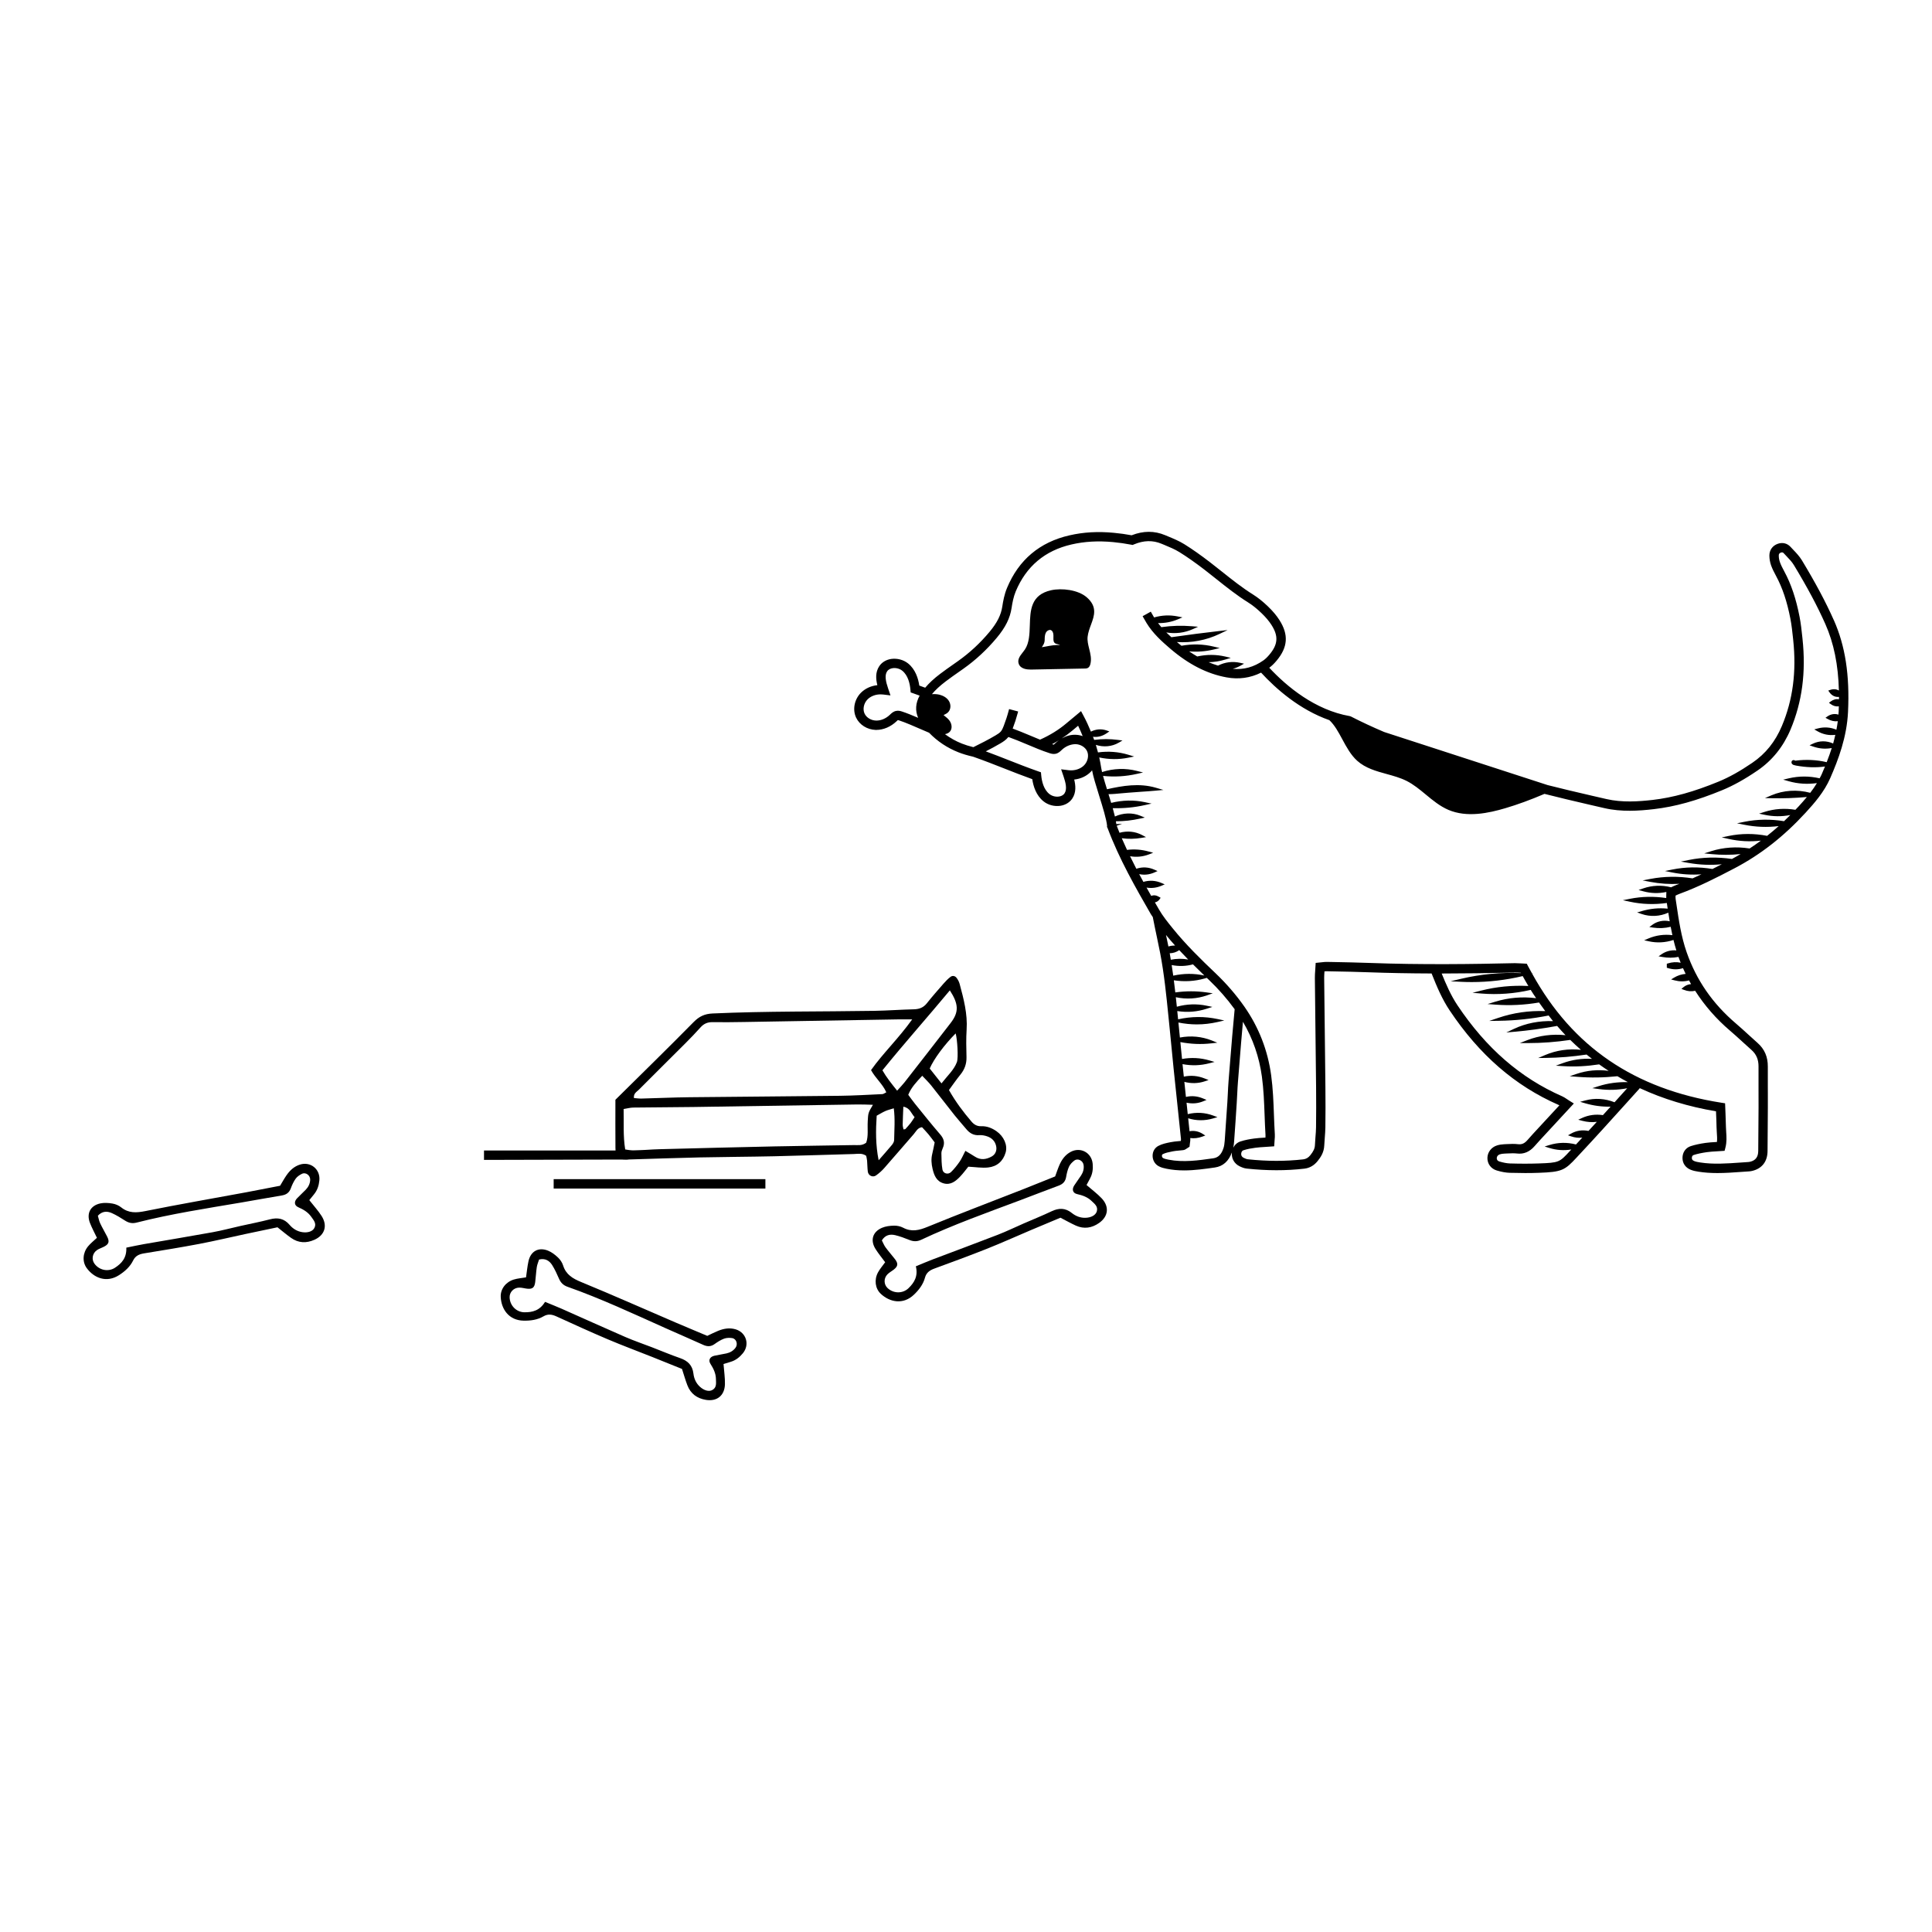 <?xml version="1.0" standalone="no"?>
<!DOCTYPE svg PUBLIC "-//W3C//DTD SVG 1.1//EN" "http://www.w3.org/Graphics/SVG/1.1/DTD/svg11.dtd">
<svg xmlns="http://www.w3.org/2000/svg" id="a" viewBox="0 0 1440 1440" width="1440" height="1440"><g><path d="M809.93,445.14c8.2,7.07,5.67,13.88,3.24,20.46-1.05,2.84-2.13,5.78-2.51,8.89-.36,2.96,.38,5.94,1.16,9.1,.93,3.72,1.88,7.59,.87,11.44-.39,1.5-1.1,2.49-2.11,2.94-.67,.29-1.37,.3-1.83,.31l-39.83,.77c-.21,0-.48,0-.78,0-2.44,0-7.36-.33-8.81-4.19-1.24-3.28,1.01-6.13,3-8.65,.57-.72,1.14-1.44,1.61-2.16,3.22-4.86,3.43-11.56,3.63-18.03,.34-11.16,.71-22.7,15.84-26.08,8.02-1.78,20.12-.33,26.53,5.21Zm-19.82,35.7c-.58-.31-1.21-.56-1.85-.71-.86-.19-1.71-.39-2.34-1.09s-.73-1.63-.76-2.36c-.02-.54,0-1.09,0-1.63,.02-.93,.04-1.8-.1-2.63-.21-1.31-.83-2.33-1.66-2.72-.27-.12-.56-.19-.85-.19-1.15,0-2.37,.88-2.96,1.94-.91,1.63-.93,3.74-.94,5.6-.03,2.04-.9,3.41-1.61,4.51-.19,.29-.36,.56-.52,.83,.87-.11,1.96-.32,3.08-.53,3.15-.58,7.19-1.38,10.5-1.02Z"/><path d="M1366.85,462.25c8.5,19.16,11.87,40.87,10.56,68.33-.9,18.88-7.22,35.58-13.28,49.43-4.43,10.15-11.76,18.57-18.29,25.68-16.3,17.75-33.63,31.31-52.96,41.44-13.48,7.07-26.76,13.84-41.02,19.07-.95,.35-1.87,.79-2.88,1.27l-.11,.05c-.04,.9-.06,1.75,.05,2.54l.6,3.96c1.75,11.87,3.56,24.14,7.61,35.72,7.31,20.9,19.34,38.29,36.77,53.15,3.18,2.71,6.31,5.57,9.33,8.34,2.23,2.04,4.46,4.08,6.72,6.07,5.23,4.61,7.75,10.41,7.68,17.74-.04,5.09-.03,10.18,0,15.26l.02,4.57c0,3.56,.02,7.12,0,10.67-.02,5.62-.06,11.25-.11,16.86-.04,5.15-.09,10.3-.11,15.45-.03,7.89-4.13,13.18-11.55,14.9-.82,.19-1.61,.3-2.35,.34l-6.05,.41c-5.36,.39-11.43,.83-17.43,.83-5.15,0-9.72-.33-13.97-1-1.93-.29-4-.67-5.95-1.46-3.84-1.56-6.05-4.72-6.1-8.68-.04-4.25,2.32-7.68,6.17-8.93,3.2-1.03,6.71-1.79,11.06-2.41,2.49-.35,4.96-.49,7.58-.64l.86-.05c.26-2.28,.09-4.57-.08-6.98l-.03-.48c-.08-1.25-.16-2.48-.18-3.71-.04-3.26-.18-6.5-.33-9.87l-.07-1.81c-20.47-3.44-39.57-9.25-56.81-17.27-.21,.27-.41,.55-.64,.8l-9.63,10.67c-11.24,12.46-22.86,25.34-34.54,37.8l-2.26,2.43c-8.83,9.55-10.97,10.8-28.14,11.4-6.25,.24-13.58,.24-21.76,0-2.88-.09-6.03-.66-9.66-1.74-4.31-1.29-7.04-4.99-6.94-9.45,.11-4.21,2.96-7.9,7.09-9.2,1.59-.51,3.37-.81,5.29-.9l2.33-.11c2.64-.13,5.35-.26,8.1,.08,2.84,.32,4.82-.53,7.12-3.17,2.66-3.06,5.46-6.08,8.09-8.91l15.62-16.89c-.26-.14-.5-.27-.76-.38-32.38-14.22-58.87-37.22-80.99-70.32-5.66-8.45-9.48-17.5-13.49-27.58-16.9-.06-32.28-.35-46.96-.89-8.64-.33-17.4-.49-25.88-.66l-5.46-.11c-.54,0-1.02,.03-1.54,.08-.13,1.84-.25,3.38-.23,4.91l.43,38.01c.18,14.56,.34,29.1,.49,43.65,.11,10.22,.1,20.2-.03,29.7-.04,2.55-.23,5.03-.44,7.78-.16,1.91-.31,3.81-.39,5.73-.2,5.13-2.65,8.79-5.02,11.7-2.63,3.25-5.95,5.13-9.86,5.58-13.61,1.57-27.64,1.55-42.86-.05-1.98-.2-3.75-.95-5.37-1.74-3.89-1.88-6.15-5.81-5.75-10l.03-.32c-2.43,6.6-6.69,10.37-12.66,11.23-7.48,1.07-15.22,2.18-22.97,2.18-4.64,0-8.88-.4-12.99-1.22-1.86-.39-4.09-.84-6.09-1.98-2.76-1.54-4.45-4.55-4.39-7.85,.04-3.12,1.63-5.82,4.26-7.21,2.85-1.51,5.93-2.13,8.9-2.73,2.24-.45,4.01-.62,5.71-.77,.73-.06,1.45-.12,2.16-.2,.09-.54,.14-1.08,.11-1.48-.98-9.47-1.98-18.93-2.97-28.4l-2.54-24.18c-.51-4.98-.99-9.94-1.46-14.92l-.24-2.42c-.39-4.03-.78-8.07-1.19-12.1l-.94-9.29c-1.56-15.58-3.18-31.69-6.18-47.29-.67-3.46-1.47-7.34-2.36-11.52-1.02-4.79-2.1-9.96-3.13-15.28-.16-.24-.32-.48-.49-.71-.33-.46-.65-.93-.93-1.4-11.1-19.29-23.68-41.13-32.35-64.42h-.19l-.04-.61-.22-.58,.18-.07c-.37-4.8-3.37-14.44-6.03-22.96-2.28-7.36-4.41-14.18-5.17-18.61-.32,.41-.65,.79-1.01,1.14-3.17,3.22-7.5,5.23-12.32,5.73,1.03,4.13,1.67,9.6-1.46,14.21-1.96,2.88-5.09,4.77-8.83,5.35-4.53,.65-9.16-.57-12.6-3.33-5.51-4.42-7.6-11.28-8.37-16.52-7.4-2.65-14.57-5.48-20.93-7.98-6.93-2.73-14.78-5.81-22.62-8.57l-.54-.19c-4.26-.97-7.79-2.03-11.05-3.32-8.28-3.28-15.61-8.17-21.77-14.54l-4.78-2.05c-5.8-2.53-13.01-5.68-17.42-7.09-.39-.13-.9-.3-1.08-.3-.07,.06-.58,.55-.86,.81-4.46,4.23-9.84,6.52-15.24,6.53-.14,0-.29,0-.43,0-6.3-.21-12.01-3.78-14.55-9.1-2.82-5.93-1.39-13.54,3.49-18.52,3.18-3.22,7.51-5.23,12.32-5.73-1.09-4.36-1.64-9.63,1.46-14.21,1.94-2.87,5.07-4.76,8.83-5.34,4.44-.63,9.16,.59,12.59,3.33,5.52,4.42,7.61,11.29,8.38,16.52,1.44,.51,2.91,1.04,4.39,1.59,2.96-3.51,6.62-6.89,11.16-10.32,3.24-2.46,6.63-4.83,9.9-7.13l3.32-2.34c8.66-6.1,16.6-13.46,23.61-21.87,5.63-6.76,8.56-12.58,9.49-18.87,.58-3.9,1.51-9,3.51-13.82,8.71-20.96,24.37-34.15,46.54-39.21,10.42-2.4,21.25-3.03,33.19-1.88,4.35,.41,8.77,1.01,13.15,1.83,8.77-3.41,16.96-3.44,25.06-.04l2.16,.9c3.82,1.58,8.16,3.37,12.08,5.8,6.03,3.77,12.15,8.08,19.29,13.57,2.96,2.27,5.88,4.59,8.8,6.92,7.43,5.92,15.05,11.99,23.14,17.03,3.61,2.26,7.22,5.14,11.05,8.81,3.58,3.44,6.39,6.77,8.56,10.16,7,10.94,6.33,20.3-2.13,30.36-1.84,2.2-3.62,3.91-5.42,5.22,13.24,14.17,34.15,31.52,59.99,36.05l.84,.27c7.93,4.06,15.99,7.82,24.77,11.56l121.92,39.59c10.19,2.57,21.22,5.22,32.72,7.85l11.07,2.55c11.7,2.71,24.03,1.84,34.53,.64,15.12-1.76,30.7-6.09,49.03-13.63,7.96-3.28,15.96-7.75,25.18-14.04,9.9-6.76,17.1-15.72,22.02-27.42,8.21-19.47,10.97-40.48,8.43-64.23l-.14-1.32c-.48-4.49-1.01-9.56-1.94-14.38-2.51-12.92-5.92-23.1-10.75-32.02-1.37-2.56-2.68-5.08-3.65-7.79-.8-2.28-1.24-4.78-1.26-7.24-.03-4.09,2.28-7.38,6.16-8.79,3.53-1.29,7.09-.45,9.54,2.2l1.91,2.03c2.36,2.47,4.78,5,6.63,8.05,10.27,17.02,17.84,31.21,23.8,44.65Zm-681.4,56.23l-.42-.15c-1.41-.51-2.81-1.02-4.16-1.5l-2.11-.73-.2-2.23c-.41-4.48-1.8-10.54-6.07-13.96-1.92-1.54-4.73-2.28-7.19-1.88-1.27,.19-3.02,.76-4.1,2.36-2.08,3.07-.87,7.91,.74,12.69l1.78,5.24-5.5-.67c-.64-.08-1.27-.11-1.91-.11-3.76,0-7.36,1.37-9.71,3.77-2.82,2.88-3.74,7.34-2.17,10.63,1.41,2.96,4.83,5.02,8.49,5.13,3.49,.12,7.3-1.41,10.32-4.29,1.19-1.16,2.56-2.48,4.66-2.9,1.78-.39,3.37,.11,4.42,.45,3.26,1.05,7.59,2.81,12.02,4.71-2.32-5.43-1.95-10.98,1.11-16.56Zm124.75,41.32c-1.41-2.96-4.83-5.03-8.49-5.15-3.54,0-7.34,1.46-10.32,4.29-1.2,1.16-2.57,2.49-4.66,2.91-1.82,.36-3.44-.15-4.5-.49-5.61-1.8-11.82-4.44-17.31-6.76-4.34-1.84-8.95-3.73-13.35-5.31-.06,.1-.13,.2-.21,.29-1.61,1.96-3.68,3.28-5.65,4.46-3.68,2.2-7.49,4.2-10.97,5.98,5.89,2.17,11.5,4.36,16.29,6.25,7.4,2.92,14.95,5.89,22.72,8.61l2.11,.75,.2,2.22c.41,4.48,1.8,10.54,6.07,13.95,1.91,1.54,4.72,2.29,7.2,1.88,1.27-.19,3.02-.76,4.1-2.36,2.08-3.08,.87-7.91-.74-12.68l-1.79-5.25,5.5,.67c4.47,.56,8.88-.86,11.63-3.66,2.81-2.88,3.73-7.34,2.17-10.61Zm-25.88-5.08c.44,.14,.91,.29,1.07,.3,.11-.08,.68-.64,.93-.87,.92-.87,1.88-1.67,2.87-2.37-1.61,1-3.29,1.96-5.03,2.89,.05,.02,.11,.04,.17,.05Zm17.63-7.04c1.68,.06,3.35,.39,5.01,.98-1.15-2.85-2.25-5.37-3.4-7.73l-4.31,3.6c-2.45,2.07-5.06,4.01-7.87,5.85,3.34-1.88,6.91-2.9,10.57-2.7Zm73.67,157.09c.07,0,.14,0,.22,0-2.54-2.84-4.74-5.41-6.78-7.92l.11,.52c.61,2.86,1.16,5.55,1.69,8.08,1.52-.46,3.1-.69,4.76-.69Zm9.99,10.41c-2.41-2.46-4.61-4.77-6.67-7-2.13,1.5-4.59,2.29-7.1,2.32,.28,1.56,.54,3.14,.79,4.71l.03,.12c4.38-.86,8.65-.92,12.95-.15Zm12.06,11.93c-2.78-2.68-5.63-5.47-8.49-8.33-5.18,1.41-10.5,1.57-15.88,.52,.41,2.63,.8,5.26,1.16,7.9,7.89-1.73,15.48-1.76,23.21-.1Zm22.6,25.16c-5.64-7.77-12.06-15.11-19.12-21.83l-1.67-1.59-1.66,.47c-7.38,2.09-15.08,2.54-22.91,1.34,.39,3.02,.76,6.03,1.09,9.03,7.98-1.1,15.66-1.09,23.39,0l4.55,.65-4.33,1.54c-7.35,2.58-15.35,3.08-23.21,1.39,.26,2.37,.51,4.73,.75,7.08,7.42-2.05,14.94-2.3,22.33-.73l4.12,.86-4,1.31c-7.24,2.37-14.49,2.98-22.13,1.8l.62,6.16c9.81-2.2,19.71-2.29,29.45-.21l4.99,1.06-4.98,1.15c-5.21,1.19-10.36,1.78-15.53,1.78-4.54,0-9.08-.48-13.7-1.4l.41,4.07c.25,2.37,.48,4.75,.71,7.11,8.09-1.53,16.26-.78,23.69,2.18l4.19,1.67-4.48,.5c-7.68,.86-15.26,.56-23.06-.95,.13,1.35,.26,2.71,.39,4.06l.85,8.53c6.91-1.23,13.73-.86,20.28,1.04l3.95,1.16-3.99,1.02c-6.58,1.7-13.1,1.91-19.87,.62l.96,9.32c5.37-1.13,10.46-.64,15.58,1.39l2.88,1.15-2.95,.98c-4.84,1.61-10.04,1.72-15.11,.38l1.17,11.22c4.4-1.01,8.62-.6,12.87,1.19l2.49,1.05-2.5,1.03c-3.92,1.61-8.18,1.96-12.4,1.02l.89,8.55c6.4-1.59,12.77-1.24,18.95,1.05l3.19,1.18-3.26,.96c-6.18,1.82-12.42,1.79-18.55-.11l1.01,9.65c3.38-.63,6.81,.06,9.81,1.97l1.93,1.23-2.15,.79c-3.16,1.14-6.07,1.5-9.06,1.09v.02c.15,1.45-.07,2.81-.23,3.81l-.31,2.64-2.08,1.35c-.54,.39-1.41,1.03-2.65,1.19-1.09,.15-2.2,.25-3.32,.34-1.69,.15-3.07,.28-4.44,.56-2.98,.59-5.55,1.11-7.53,2.15-.47,.25-.55,.83-.56,1.15,0,.71,.34,1.4,.86,1.7,1.04,.59,2.61,.91,4,1.19,11,2.18,22.36,.58,33.33-.99,3.82-.54,6.2-2.91,7.73-7.7,.45-1.41,.72-3.07,.89-5.37,.71-9.53,1.34-19.06,1.96-28.59,.13-2.1,.24-4.22,.34-6.33,.16-3.36,.32-6.61,.58-9.85l1.11-13.75c1.09-13.52,2.02-25.02,3.41-39.46Zm4.27,98.51c3.52-1.17,7.15-1.76,10.23-2.19,2.43-.33,4.85-.49,7.42-.64l1-.06c.05-.65,.08-1.27,.04-1.88-.3-4.91-.49-9.81-.67-14.72-.35-9.48-.71-19.29-2.02-28.89-1.98-14.55-6.72-28.27-14.13-40.82-1.01,11.08-1.8,20.86-2.58,30.7l-1.11,13.75c-.25,2.95-.4,5.89-.54,8.84l-.04,.68c-.11,2.19-.21,4.37-.35,6.54-.61,9.56-1.24,19.12-1.95,28.65-.11,1.36-.26,3.02-.63,4.74,1.09-2.24,2.95-3.91,5.34-4.7Zm262.19-39.69l4.76-1.52c7-2.22,14.25-3.18,21.83-3.01-2.47-1.31-5.05-2.78-7.78-4.4-10.22,1.08-20.07,1.23-30.11,.43l-5.45-.43,5.18-1.76c7.59-2.58,15.76-3.33,23.83-2.24-2.42-1.58-4.78-3.19-7.08-4.84-9.18,1.42-17.97,1.88-26.93,1.32l-5.36-.33,5.05-1.86c6.84-2.53,14.34-3.65,21.89-3.24-1.36-1.06-2.7-2.13-4.01-3.2-10.65,1.59-20.32,2.38-30.36,2.5l-5.7,.07,5.24-2.24c8.28-3.52,17.39-4.84,26.61-3.86-2.81-2.44-5.43-4.88-7.97-7.38-10.68,1.59-20.98,2.36-31.44,2.36h-6.17l5.59-2.18c8.88-3.45,18.67-4.71,28.49-3.7-1.98-2.09-4.05-4.37-6.25-6.9-11.37,2.06-21.42,3.43-31.57,4.32l-6.3,.55,5.72-2.7c8.84-4.17,18.76-6.08,29.07-5.76-.78-.97-1.54-1.97-2.3-2.96l-.94-1.22c-12.63,2.48-24.78,3.78-37.12,3.94l-7.16,.1,6.78-2.29c11.08-3.77,22.8-5.48,34.97-5.03-1.59-2.12-3.14-4.27-4.63-6.42-10.97,1.88-21.56,2.38-32.34,1.61l-6-.45,5.74-1.76c9.8-3.01,20.01-3.89,30.43-2.61-1.46-2.14-2.77-4.11-4.05-6.18-12.15,2.81-24.48,3.71-36.66,2.72l-6.7-.56,6.52-1.66c11.33-2.88,23.09-4.01,35.1-3.41-1.59-2.66-2.94-5.05-4.21-7.37h-.03c-12.5,2.96-25.24,4.45-37.96,4.45-2.61,0-5.22-.06-7.83-.19l-7.95-.39,7.74-1.84c14.6-3.47,29.61-4.9,44.8-4.27-.04-.08-.09-.16-.13-.23l-.31-.02c-1.46-.09-2.94-.19-4.4-.15-20.23,.47-37.54,.7-54.32,.71,3.23,7.99,6.83,16.31,11.77,23.7,21.38,31.97,46.88,54.14,77.99,67.8,1.21,.53,2.29,1.24,3.58,2.11,.5,.34,1.03,.7,1.59,1.05l3.57,2.22-21.29,23.03c-2.68,2.88-5.36,5.77-7.95,8.73-3.76,4.32-8.1,6.15-13.19,5.51-1.02-.11-2.07-.16-3.14-.16-1.37,0-2.75,.07-4.11,.14l-2.06,.1c-1.3,.04-2.47,.24-3.48,.56-1.29,.41-2.2,1.53-2.23,2.73-.04,1.65,1.05,2.32,1.97,2.59,3.02,.9,5.59,1.38,7.88,1.46,7.95,.24,14.92,.22,21.3,0,15.29-.52,15.59-.85,23.27-9.17l1.16-1.24c-5.55,.92-11.06,.52-16.41-1.14l-3.49-1.08,3.49-1.08c6.49-2.01,13.17-2.17,19.88-.44,1.57-1.69,3.13-3.39,4.69-5.1-2.7,.34-5.48,.02-8.25-.92l-2.4-.8,2.21-1.24c4.07-2.31,8.46-2.96,13.05-2.03l2.49-2.72c1.24-1.35,2.49-2.7,3.73-4.06-3.54,.47-7.11,.22-10.83-.76l-3.04-.8,2.87-1.31c4.8-2.21,10.17-2.95,15.54-2.12,1.91-2.12,3.82-4.22,5.72-6.32-6.45,.13-12.66-.69-18.8-2.47l-3.91-1.14,3.93-1.04c7.17-1.9,14.66-1.43,21.73,1.38l9.43-10.44c-7.09,1.35-14.17,1.54-21.12,.6l-4.95-.68Zm175.92-296.36l1.4-.49c2.39-.83,4.61-.67,6.55,.43-.47-19.11-3.78-35.35-10.12-49.6-5.88-13.24-13.31-27.18-23.41-43.87-1.46-2.42-3.52-4.57-5.69-6.84l-1.98-2.1c-.4-.42-.96-.79-2.06-.39-1.08,.39-1.56,1.06-1.55,2.18,0,1.67,.31,3.39,.86,4.96,.81,2.28,1.98,4.53,3.22,6.81,5.16,9.56,8.8,20.37,11.45,34.02,.96,4.98,1.5,10.05,2.02,14.94l.14,1.33c2.67,24.95-.26,47.08-8.93,67.68-5.4,12.78-13.65,23.03-24.53,30.47-9.65,6.58-18.06,11.26-26.45,14.72-18.95,7.81-35.11,12.29-50.88,14.11-11.1,1.29-24.16,2.2-36.91-.76l-11.06-2.55c-12.1-2.77-23.07-5.42-33.55-8.07-10.53,4.5-20.09,7.99-29.2,10.68-12.46,3.68-28.52,7.15-42.37,1.26-6.33-2.7-11.69-7.13-16.87-11.42-4.51-3.73-9.18-7.6-14.41-10.22-4.61-2.3-9.79-3.73-14.82-5.11-7.76-2.13-15.8-4.35-21.92-9.86-4.79-4.32-8-10.26-11.1-16.01-2.93-5.43-5.7-10.56-9.63-14.25-22.28-7.83-39.9-23.45-50.92-35.44-8.01,4-16.65,5.2-25.78,3.53-14.43-2.64-28.11-9.61-41.82-21.31-6.39-5.46-13.01-11.43-17.7-19.1-.84-1.39-1.66-2.79-2.44-4.2l-.55-.99,6.1-3.37,.55,.99c.62,1.11,1.25,2.22,1.91,3.32,5.85-1.69,11.58-1.94,17.53-.77l3.6,.72-3.38,1.43c-4.68,1.98-9.6,2.92-14.82,2.83,.79,1.04,1.61,2.06,2.45,3.03,7.91-1.12,15.24-1.31,23.07-.67l4.33,.37-3.96,1.79c-6.07,2.74-12.94,3.58-19.74,2.45,1.18,1.16,2.43,2.35,3.78,3.55,12.92-1.84,24.13-3.29,35.23-4.56l6.7-.77-6.08,2.9c-9.69,4.64-20.79,6.79-31.72,6.03,1.13,.96,2.27,1.88,3.41,2.77,8.15-1.46,16.21-1.27,23.97,.62l4.54,1.09-4.54,1.09c-5.95,1.44-12.04,1.91-18.26,1.39,2.02,1.38,4.05,2.65,6.04,3.8,7.08-1.58,14.14-1.54,20.97,.07l4.04,.97-3.98,1.21c-4.1,1.26-8.3,1.93-12.55,2.03,2.27,.95,4.59,1.79,7,2.53,5.28-2.64,10.83-3.34,16.52-2.08l2.9,.64-2.58,1.46c-1.88,1.05-3.83,1.84-5.84,2.37,8.18,.79,15.71-1.27,22.79-6.24,1.44-1,2.91-2.41,4.51-4.3,6.43-7.64,6.88-13.84,1.59-22.12-1.88-2.94-4.33-5.85-7.52-8.9-3.48-3.33-6.71-5.93-9.9-7.91-8.36-5.21-16.09-11.37-23.57-17.32l-1.23-.98c-2.55-2.03-5.11-4.07-7.69-6.06-6.99-5.36-12.94-9.55-18.74-13.15-3.33-2.08-7.2-3.7-10.95-5.25l-2.29-.95c-6.58-2.77-13.35-2.62-20.64,.45l-.97,.41-1.03-.19c-4.43-.86-8.97-1.5-13.51-1.94-11.17-1.04-21.3-.49-30.99,1.75-19.84,4.53-33.85,16.33-41.65,35.08-1.69,4.08-2.51,8.65-3.04,12.18-1.14,7.64-4.54,14.51-11.05,22.3-7.4,8.88-15.79,16.66-24.93,23.11l-3.03,2.13c-3.41,2.38-6.74,4.73-10.01,7.2-4.38,3.32-7.74,6.41-10.37,9.59,2.13-.17,4.21,.04,5.66,.41,2.21,.58,5.21,1.85,6.95,4.6,1.76,2.78,1.51,6.43-.58,8.5-.82,.81-1.79,1.31-2.73,1.77-.21,.11-.42,.22-.64,.33,.21,.17,.41,.34,.63,.49,1.38,1.09,2.8,2.22,3.87,3.72,1.69,2.36,2.27,6.07,.04,8.31-.97,.96-2.2,1.42-3.48,1.68,3.92,2.9,8.12,5.25,12.52,6.99,2.6,1.03,5.43,1.92,8.63,2.71,5.26-2.61,11.19-5.57,16.67-8.85,1.5-.89,2.92-1.78,3.86-2.91,.9-1.09,1.53-2.6,2.09-4.04,1.49-3.85,2.74-7.71,3.73-11.49l.29-1.1,6.73,1.79-.28,1.09c-1.05,3.94-2.31,7.86-3.77,11.65,3.74,1.37,7.86,3.02,12.85,5.13,2.5,1.06,5.03,2.12,7.53,3.13,7.53-3.38,13.94-7.35,19.58-12.12l10.99-9.15,2.01,3.78c1.87,3.49,3.58,7.17,5.36,11.5,3.65-1.87,7.82-2.21,11.63-.88l2.11,.73-1.84,1.26c-3.3,2.28-6.66,3.18-10.37,2.73,.31,.78,.62,1.55,.9,2.33,6.22-.79,11.6-.79,17.8,.02l3.28,.43-2.87,1.67c-5.01,2.91-11.32,3.47-16.97,1.58,.55,1.76,1.07,3.63,1.59,5.63,7.79-1.06,15.4-.45,22.67,1.76l4.29,1.3-4.39,.88c-7.08,1.45-14.36,1.38-21.64-.19,.59,2.63,1.09,5.28,1.49,7.92,.11,.79,.32,1.77,.61,2.97,8.48-2.74,17.45-3.04,26.03-.84l4.53,1.16-4.56,1.04c-8.39,1.91-16.7,2.4-25.26,1.51,.8,2.97,1.84,6.39,2.94,9.94,11.65-2.62,24.02-4.73,36.37-1.14l5.68,1.66-5.89,.55c-3.58,.34-7.11,.57-10.61,.8-3.16,.21-6.3,.42-9.45,.7-1.71,.1-3.57,.27-5.5,.47-3.11,.3-6.31,.62-9.36,.62h-.11c.68,2.18,1.36,4.37,2,6.5,8.43-2.08,16.84-2.28,25.01-.54l5.07,1.08-5.06,1.13c-7.83,1.75-15.69,2.49-23.86,2.28,.65,2.29,1.19,4.38,1.62,6.21,6.03-2.77,12.99-3.03,18.91-.59l3.35,1.37-3.53,.78c-6.11,1.35-11.72,1.98-18.01,2.01,.14,.79,.25,1.48,.33,2.11l4.31-.29-4.01,1.49c.67,1.76,1.37,3.5,2.07,5.24,5.77-1.6,11.69-1.01,16.79,1.69l2.96,1.56-3.3,.55c-5.02,.85-9.76,.94-14.76,.27,1.12,2.62,2.39,5.43,3.91,8.69,5.55-.66,10.85-.26,16.18,1.23l3.32,.91-3.21,1.24c-4.47,1.7-9.25,2.19-14.03,1.35,1.57,3.24,3.14,6.36,4.68,9.33,4.58-1.52,9.11-1.25,13.49,.7l2.31,1.03-2.31,1.03c-3.71,1.64-7.53,2.06-11.36,1.24,1.03,1.94,2.07,3.86,3.12,5.78,4.59-1.34,9.11-1.05,13.48,.82l2.42,1.04-2.43,1.04c-3.62,1.54-7.35,2.01-11.12,1.35,1.17,2.1,2.34,4.17,3.5,6.22,1.92-.78,3.77-.53,5.97,.79l1.03,.61-.67,.99c-.9,1.34-2.18,2.19-3.59,2.43l3.06,5.32c2.77,4.81,6.41,9.33,9.94,13.7,10.1,12.55,21.42,23.56,32.15,33.75,8.13,7.75,15.38,16.13,21.54,24.93,10.72,15.34,17.43,32.55,19.96,51.14,1.34,9.85,1.72,19.82,2.07,29.47,.19,4.95,.37,9.8,.67,14.64,.08,1.3-.02,2.54-.16,4.05l-.32,4.81-7.14,.49c-2.39,.15-4.66,.29-6.86,.59-2.74,.37-5.95,.88-8.98,1.89-1.18,.4-1.54,1.6-1.62,2.54-.12,1.32,.55,2.44,1.85,3.07,.99,.48,2.13,.99,3.07,1.09,14.57,1.54,28.06,1.56,41.32,.06,2.09-.24,3.76-1.21,5.26-3.05,2.36-2.91,3.37-5.11,3.47-7.58,.07-1.83,.21-3.66,.35-5.48l.04-.52c.22-2.62,.4-4.97,.43-7.33,.12-9.42,.14-19.08,.04-29.54-.15-14.55-.32-29.1-.49-43.63l-.42-38.01c-.03-1.9,.11-3.81,.25-5.66l.35-5.63,4.79-.49c1.04-.13,2.18-.25,3.33-.25h.14l5.46,.1c8.53,.17,17.34,.34,26.02,.66,39.51,1.47,78.66,.88,108.35,.19,.21,0,.41,0,.63,0,1.47,0,2.92,.08,4.38,.17l4.23,.22,.93,1.79c.98,1.9,2.03,3.71,3.05,5.55l.83,.04-.72,.17c30.01,54.39,76.14,85.88,140.9,96.05l2.83,.44,.32,7.99c.14,3.26,.26,6.41,.31,9.56,.02,1.26,.11,2.53,.19,3.79,.25,3.66,.51,7.44-.56,11.65l-.63,2.43-6.03,.39c-2.35,.13-4.76,.27-7.12,.6-4.01,.57-7.16,1.25-9.89,2.13-.9,.3-1.36,1.05-1.35,2.23,0,.82,.22,1.67,1.75,2.28,1.32,.54,2.96,.82,4.4,1.04,9.83,1.55,19.99,.79,29.82,.1l6.13-.42c.42-.02,.83-.1,1.23-.18,4.16-.97,6.12-3.56,6.14-8.13,.03-5.16,.07-10.32,.11-15.47,.05-5.62,.1-11.23,.12-16.83,0-4.42,0-8.85-.02-13.27v-1.92c-.03-5.11-.04-10.22,0-15.33,.05-5.27-1.64-9.23-5.32-12.47-2.29-2.01-4.56-4.08-6.82-6.16l-.66-.61c-2.76-2.51-5.61-5.12-8.49-7.56-10.18-8.68-18.91-18.67-25.95-29.7-2.73,.65-5.46,.44-8.44-.72l-1.78-.68,1.46-1.24c1.63-1.38,3.61-2.17,5.71-2.33-.51-.91-1.01-1.84-1.5-2.76-3.52,.97-7.04,.94-10.79-.04l-2.57-.69,2.28-1.38c2.58-1.55,5.44-2.48,8.54-2.75-.66-1.37-1.31-2.78-1.98-4.28-3.59,1.19-7.37,1.17-11.26-.06l-.79-.25v-2.96l.79-.25c3.26-1.02,6.45-1.21,9.54-.52-.57-1.43-1.12-2.88-1.65-4.34-4.03,.79-7.9,.79-12.14,.04l-2.68-.49,2.24-1.55c3.2-2.23,7.13-3.23,11.02-2.84-.78-2.47-1.48-5.05-2.15-7.79-6.05,2-12.24,2.35-18.37,1l-3.49-.76,3.29-1.39c5.63-2.36,11.6-3.18,17.76-2.42-.46-2.09-.89-4.18-1.27-6.24-4.47,1.09-8.62,1.27-13.23,.59l-2.69-.4,2.17-1.62c3.68-2.76,8.47-3.71,13.02-2.67-.36-2.14-.71-4.29-1.04-6.43-6.25,2.85-13.41,3.21-19.88,1l-3.37-1.15,3.41-1.01c6.49-1.9,12.7-2.47,19.36-1.84l-.63-4.21c-9.32,1.29-18.54,1-27.4-.92l-5.36-1.15,5.38-1.07c8.74-1.72,17.79-1.91,26.94-.55-.04-.87,0-1.73,.03-2.55l.02-.4c0-.4,.03-.79,.03-1.17v-.4c-5.79,1.23-11.44,1.05-17.18-.5l-3.52-.96,3.45-1.2c6.67-2.31,13.85-2.61,20.8-.83l.29-.13c1.2-.58,2.4-1.16,3.65-1.61,.73-.27,1.48-.56,2.23-.85-7.34,.41-14.56-.09-21.58-1.43l-5.81-1.11,5.81-1.11c10.24-1.95,20.82-2.1,31.42-.41,2.11-.93,4.31-1.92,6.63-3.02-7.37,.51-14.65,.07-21.73-1.36l-5.49-1.1,5.49-1.1c9.76-1.97,19.81-2.12,29.92-.41,2.33-1.16,4.65-2.34,6.97-3.53-8.34,.79-16.44,.47-24.61-.97l-5.92-1.03,5.89-1.18c10.45-2.12,21.28-2.36,32.18-.76,2.13-1.14,4.3-2.36,6.48-3.66-7.32,.75-14.45,.75-21.67,.04l-5.46-.54,5.23-1.66c9.03-2.86,18.91-3.53,28.61-1.99,2.87-1.88,5.68-3.85,8.4-5.86-8.17,.94-16.07,.5-24.04-1.27l-5.16-1.15,5.18-1.06c9.35-1.93,18.99-1.95,28.66-.09,2.87-2.27,5.75-4.7,8.61-7.26-8.66,1.03-17.29,.7-25.6-1l-5.47-1.1,5.47-1.1c9.62-1.96,19.58-2.09,29.59-.46,1.48-1.4,3.03-2.92,4.68-4.59-6.42,1.24-12.81,1.18-19.12-.16l-4.17-.88,4.07-1.3c7.44-2.36,15.17-2.87,23.01-1.57l.5-.52c.69-.71,1.37-1.41,2.05-2.15,2.13-2.31,4.14-4.61,6.01-6.86-9.09,.81-17.4,1.1-26.01,.92l-5.25-.11,4.83-2.06c8.99-3.82,19.24-4.48,28.94-1.87,1.82-2.35,3.48-4.77,4.97-7.23-7.11,.97-14.18,.54-20.95-1.39l-4.21-1.19,4.26-1c7.52-1.75,15.22-1.76,22.91,0l.21-.38c.47-.84,.94-1.69,1.32-2.57,.83-1.89,1.65-3.85,2.47-5.85-6.72,.94-13.82,.71-21.61-.69-.34-.11-.5-.13-.69-.18-.31-.06-.65-.12-.99-.24l-.71-.33-.66-.63s-.04-.07-.07-.11c-.19-.35-.37-.94-.08-1.72l.29-.44c.64-.59,1.69-.61,2.31,0,0,0,.02,0,.02,0,8.15-1.03,16.11-.65,23.47,1.12,1.51-3.84,2.73-7.25,3.77-10.54-4.79,.86-9.29,.5-13.98-1.14l-2.58-.9,2.45-1.18c4.83-2.34,10.26-2.37,15.14-.16,.56-2.01,1.1-4.14,1.62-6.45-4.69,.59-9.18-.33-13.31-2.7l-2.38-1.37,2.66-.71c4.71-1.24,9.36-.93,13.85,.95,.43-2.23,.78-4.33,1.03-6.35-2.53,.31-5.01-.23-7.59-1.67l-1.59-.88,1.49-1.03c2.5-1.73,5.41-2.21,8.17-1.32,.08-.81,.15-1.63,.19-2.45,.06-1.28,.09-2.51,.11-3.75-2.1,.33-4.2-.26-6.17-1.72l-1.2-.91,1.2-.9c2-1.51,4.14-2.07,6.28-1.71v-1.76c-2.85,.26-5.36-.94-7.17-3.55l-.85-1.23Z"/></g><path d="M458.74,855.95c.06,7.28,1.12,8.22,8.31,8.3,1.36,.02,2.72-.07,4.08-.11,16.66-.49,33.31-1.1,49.97-1.46,18.71-.4,37.43-.46,56.14-.87,19.72-.44,39.44-1.15,59.15-1.67,2.97-.08,6.11-.86,9.22,1.33,.2,1.08,.56,2.37,.67,3.67,.23,2.71,.19,5.44,.54,8.13,.38,2.98,3.72,4.55,6.15,2.82,2.19-1.57,4.27-3.39,6.05-5.41,7.42-8.41,14.69-16.96,22.07-25.4,1.68-1.92,2.76-4.69,6.13-5.14,1.65,1.81,3.3,3.5,4.8,5.31,1.7,2.05,3.25,4.22,4.63,6.04-.68,3.27-1.16,5.95-1.81,8.58-.93,3.74-.63,7.38,.24,11.1,1.14,4.86,2.91,9.29,8.14,10.81,5.33,1.55,9.14-1.6,12.5-5.13,2.31-2.43,4.29-5.18,6-7.26,5.38,.27,10.13,1.08,14.74,.59,6.63-.7,11.22-4.65,13.1-11.23,1.56-5.46-1.34-11.98-6.88-15.83-3.44-2.39-7.19-3.86-11.45-3.7-2.98,.11-5.22-1.22-7.08-3.39-6.19-7.22-11.89-14.79-16.85-23.57,2.87-3.89,5.52-7.8,8.49-11.44,3.16-3.87,4.71-8.09,4.58-13.13-.17-6.8-.35-13.63,.09-20.41,.77-11.8-2.18-22.94-5.2-34.11-.43-1.6-1.27-3.18-2.27-4.51-1.13-1.5-3.01-1.91-4.52-.77-1.87,1.41-3.55,3.15-5.1,4.92-4.26,4.86-8.54,9.72-12.55,14.78-2.57,3.24-5.67,4.4-9.71,4.49-9.86,.22-19.71,.99-29.57,1.15-40.14,.66-80.3,.15-120.43,1.96-5.91,.27-9.97,2.18-14.11,6.39-18.85,19.16-38.09,37.92-58.31,57.93,0,11.78-.08,24.01,.03,36.23Zm188.02-20.02c-.32,5.35,.61,10.84-1.14,15.75-3.04,2.42-6.21,1.74-9.21,1.8-19.72,.36-39.44,.55-59.16,.98-28.54,.61-57.09,1.33-85.63,2.09-6.45,.17-12.88,.76-19.33,.98-1.94,.07-3.91-.48-6.3-.81-1.67-10.11-.91-19.85-1.18-30.12,2.72-.43,4.95-1.06,7.2-1.09,14.96-.21,29.92-.2,44.88-.42,40.79-.6,81.58-1.28,122.38-1.89,3.7-.06,7.41,.16,11.36,.25-3.65,6.1-3.51,6.11-3.89,12.49Zm2.46-38.34c3.43,6.22,8.68,10.37,11.38,16.56-1.27,.6-2.09,1.3-2.95,1.34-10.52,.49-21.05,1.12-31.58,1.25-37.41,.45-74.82,.65-112.23,1.07-11.89,.13-23.78,.69-35.67,.99-1.91,.05-3.83-.25-5.67-.38-.41-3.52,2.12-4.64,3.69-6.23,11.51-11.58,23.14-23.04,34.67-34.59,3.84-3.85,7.63-7.76,11.25-11.83,2.45-2.75,5.24-3.98,8.94-3.92,7.82,.12,15.64,.02,23.47-.11,38.42-.63,76.83-1.31,115.25-1.96,2.68-.05,5.35,0,10.13,0-10.36,14.47-21.77,25.22-30.67,37.81Zm66.03,68.24c-1.91,2.76-4.02,5.44-6.42,7.77-2.21,2.14-5.88,1.09-6.4-1.91-.69-3.95-.69-8.03-.77-12.06-.02-1.3,.5-2.68,1.04-3.91,1.7-3.89,.86-6.98-1.94-10.2-6.45-7.44-12.56-15.16-18.77-22.81-1.7-2.1-3.25-4.31-5.03-6.69,2.21-5.53,6.08-9.53,10.42-14.2,2.66,2.85,4.83,4.89,6.67,7.2,5.93,7.43,11.69,14.99,17.61,22.43,2.74,3.45,5.74,6.7,8.54,10.1,2.53,3.07,5.5,4.83,9.68,4.53,1.97-.14,4.09,.26,5.97,.91,3.37,1.17,5.77,3.49,6.6,7.14,.74,3.25-.46,6.28-3.29,7.85-4.12,2.28-8.3,2.86-12.51,.11-1.95-1.27-3.97-2.42-7.11-4.32-1.76,3.37-2.78,5.88-4.28,8.05Zm-57.53-68.09c16.48-20.39,33.65-39.59,50.24-59.57,6.67,10.28,6.82,16.22,.62,24.28-11.41,14.82-22.93,29.56-34.44,44.31-1.44,1.84-3.1,3.51-5.47,6.17-4.31-5.41-7.9-9.83-10.96-15.19Zm-4.29,33.84c2.34-1.27,4.33-2.52,6.46-3.47,1.83-.81,3.81-1.26,6.29-2.05,1.06,8.23,.38,15.97,.26,23.68-.02,1.23-.83,2.62-1.65,3.62-3.22,3.88-6.59,7.63-9.9,11.43-2.29-11.41-2.19-22.21-1.46-33.21Zm39.54-35.17c3.06-7.14,10.99-17.78,19.33-26.16,1.23,4.34,2.12,18.2,.9,21.44-2.2,5.8-6.85,9.89-11.46,15.8-3.59-4.53-6.27-7.91-8.78-11.08Zm-14.19,40.57c-1.25,1.57-2.59,3.06-3.94,4.54-.18,.19-.63,.13-1.43,.27-.21-1.2-.61-2.39-.59-3.58,.08-4.32,.3-8.63,.48-13.35,4.96,.87,5.73,4.86,8.38,7.79-1.43,2.15-2.09,3.31-2.91,4.34Z"/><path d="M812.47,878.3c1.87-3.41,2.29-7.1,1.95-10.87-.76-8.34-9.12-12.81-16.41-8.88-4.11,2.21-6.63,5.76-8.42,9.88-1.2,2.76-2.12,5.64-3.15,8.41-8.18,3.28-16.03,6.48-23.92,9.58-23.7,9.29-47.52,18.29-71.07,27.95-6.36,2.61-11.96,4.05-18.31,.69-2.02-1.07-4.59-1.59-6.88-1.53-2.98,.07-6.16,.44-8.87,1.6-7.04,3-8.9,9.39-4.79,15.86,2.16,3.41,4.76,6.56,7.15,9.81-1.88,2.63-3.93,4.94-5.35,7.58-2.95,5.48-2.13,12.03,2.13,16,6.65,6.19,16.61,8.31,24.7,.57,3.72-3.56,6.84-7.63,8.2-12.68,1.01-3.74,3.52-5.47,6.92-6.72,13.06-4.8,26.13-9.57,39.05-14.71,11.04-4.39,21.87-9.28,32.8-13.92,7.47-3.17,14.96-6.28,22.18-9.31,4.24,2.19,7.78,4.2,11.47,5.87,6.11,2.76,11.98,1.83,17.36-1.96,6.88-4.85,7.75-12.13,1.94-18.32-3.21-3.42-7.06-6.25-11.31-9.95,1.06-1.98,1.84-3.47,2.65-4.94Zm-135.3,81.84c-4.39,4.21-11.27,4.07-15.68-.14-2.77-2.64-2.94-7.15-.11-10.11,1.38-1.45,3.26-2.4,4.85-3.67,3.11-2.48,3.35-4.42,.82-7.73-2.27-2.97-4.79-5.75-7-8.76-1.15-1.58-1.86-3.48-2.77-5.22,2.54-4.08,6.11-4.8,9.94-3.9,3.61,.86,7.13,2.2,10.59,3.59,3.02,1.21,5.73,1.29,8.78-.14,24.01-11.29,48.99-20.18,73.81-29.48,9.54-3.58,19.02-7.33,28.58-10.84,3.19-1.17,5.07-3.04,5.65-6.47,.45-2.65,1.07-5.36,2.19-7.78,.81-1.74,2.36-3.31,3.94-4.49,2.61-1.94,6.43,.06,6.89,3.31,.4,2.85-.33,5.42-1.84,7.76-1.66,2.56-3.53,4.99-5.18,7.56-1.84,2.88-1.05,5.63,2.16,6.36,4.08,.92,7.83,2.24,10.86,5.19,2.17,2.1,4.91,4.02,3.85,7.67-.83,2.87-4.17,4.65-8.26,4.82-3.95,.17-7.44-1.23-10.39-3.59-4.89-3.9-9.72-3.82-15.16-1.22-6.73,3.22-13.69,5.98-20.53,8.97-6.54,2.85-12.97,5.99-19.62,8.56-16.15,6.26-32.4,12.25-48.6,18.4-3.78,1.44-7.49,3.06-12.31,5.03,1.76,7.31-1.13,12.15-5.47,16.31Z"/><path d="M544.65,1015.01c3.73-1.11,6.62-3.44,9.03-6.36,5.33-6.46,2.52-15.53-5.43-17.86-4.48-1.31-8.77-.56-12.94,1.11-2.8,1.12-5.48,2.52-8.15,3.77-8.12-3.42-15.96-6.66-23.75-10.01-23.39-10.06-46.66-20.4-70.2-30.09-6.35-2.61-11.35-5.53-13.51-12.38-.68-2.18-2.15-4.35-3.82-5.93-2.17-2.05-4.69-4.01-7.43-5.1-7.11-2.82-12.93,.42-14.56,7.91-.86,3.95-1.23,8.01-1.82,12-3.19,.55-6.26,.75-9.13,1.63-5.95,1.83-9.97,7.05-9.73,12.88,.38,9.08,5.97,17.59,17.16,17.77,5.14,.08,10.23-.61,14.75-3.25,3.35-1.96,6.34-1.42,9.64,.09,12.66,5.77,25.31,11.56,38.12,17,10.93,4.64,22.08,8.77,33.12,13.16,7.54,3,15.05,6.05,22.31,8.97,1.48,4.54,2.58,8.46,4.04,12.24,2.41,6.26,7.23,9.73,13.72,10.81,8.3,1.38,14.04-3.18,14.25-11.67,.12-4.69-.62-9.41-1.05-15.03,2.14-.66,3.74-1.17,5.36-1.65Zm-153.76-36.91c-6.08-.09-10.87-5.03-11.05-11.12-.11-3.82,2.94-7.15,7.03-7.27,2-.06,4.01,.58,6.02,.8,3.95,.43,5.49-.79,6.02-4.92,.47-3.71,.63-7.46,1.18-11.15,.29-1.93,1.12-3.78,1.7-5.66,4.68-1.11,7.72,.88,9.81,4.22,1.97,3.15,3.53,6.58,5.01,10,1.3,2.99,3.17,4.95,6.35,6.07,25.02,8.85,49.03,20.09,73.21,30.92,9.3,4.17,18.68,8.16,27.95,12.38,3.09,1.41,5.74,1.41,8.56-.63,2.18-1.57,4.53-3.06,7.02-3.99,1.8-.67,4.01-.7,5.95-.42,3.22,.45,4.53,4.57,2.57,7.2-1.72,2.3-4.04,3.62-6.76,4.22-2.98,.66-6.02,1.06-8.99,1.74-3.33,.75-4.71,3.27-2.93,6.04,2.25,3.52,3.99,7.1,4.08,11.32,.06,3.02,.67,6.31-2.65,8.16-2.61,1.46-6.23,.37-9.26-2.38-2.93-2.66-4.43-6.11-4.87-9.85-.73-6.21-4.23-9.55-9.93-11.52-7.05-2.44-13.94-5.37-20.91-8.06-6.66-2.57-13.43-4.86-19.97-7.7-15.89-6.9-31.66-14.07-47.5-21.08-3.7-1.64-7.48-3.09-12.29-5.08-3.89,6.44-9.35,7.85-15.35,7.75Z"/><path d="M234.06,890.15c2.48-2.99,3.6-6.54,3.97-10.31,.84-8.34-6.53-14.31-14.44-11.83-4.45,1.4-7.6,4.41-10.14,8.11-1.7,2.48-3.15,5.14-4.68,7.67-8.65,1.67-16.97,3.33-25.3,4.88-25.03,4.63-50.13,8.96-75.08,13.99-6.73,1.36-12.51,1.71-18.11-2.79-1.78-1.43-4.2-2.43-6.47-2.81-2.94-.5-6.13-.73-9.01-.11-7.48,1.61-10.51,7.54-7.71,14.66,1.48,3.76,3.43,7.34,5.16,10.99-2.35,2.23-4.79,4.11-6.68,6.43-3.93,4.83-4.37,11.41-.94,16.12,5.36,7.34,14.74,11.3,24.14,5.24,4.32-2.79,8.16-6.2,10.46-10.9,1.7-3.49,4.49-4.7,8.07-5.29,13.73-2.24,27.47-4.45,41.13-7.05,11.67-2.22,23.23-4.98,34.85-7.46,7.93-1.7,15.88-3.33,23.54-4.94,3.75,2.95,6.85,5.6,10.16,7.93,5.48,3.87,11.42,4.07,17.41,1.36,7.67-3.46,9.9-10.44,5.37-17.62-2.51-3.97-5.75-7.47-9.22-11.91,1.41-1.74,2.46-3.06,3.53-4.35Zm-148.34,54.75c-5.1,3.3-11.83,1.86-15.37-3.11-2.22-3.11-1.53-7.57,1.81-9.95,1.63-1.16,3.66-1.74,5.45-2.68,3.52-1.84,4.13-3.71,2.27-7.44-1.67-3.34-3.62-6.55-5.21-9.93-.83-1.77-1.17-3.77-1.73-5.65,3.27-3.53,6.91-3.56,10.49-1.94,3.39,1.53,6.59,3.51,9.72,5.53,2.74,1.76,5.38,2.35,8.65,1.52,25.72-6.54,51.93-10.54,78.05-14.97,10.05-1.7,20.06-3.59,30.12-5.24,3.35-.55,5.56-2.02,6.77-5.28,.94-2.52,2.06-5.06,3.62-7.22,1.12-1.56,2.95-2.81,4.71-3.66,2.93-1.41,6.31,1.28,6.13,4.56-.15,2.87-1.35,5.26-3.28,7.27-2.11,2.2-4.41,4.23-6.51,6.44-2.35,2.48-2.1,5.33,.92,6.65,3.83,1.67,7.26,3.68,9.68,7.15,1.73,2.48,4.06,4.88,2.33,8.26-1.36,2.66-4.97,3.77-9.02,3.17-3.91-.58-7.07-2.62-9.52-5.49-4.06-4.75-8.82-5.59-14.66-4.06-7.22,1.89-14.57,3.28-21.86,4.92-6.96,1.56-13.87,3.42-20.88,4.69-17.04,3.09-34.14,5.9-51.2,8.87-3.99,.69-7.94,1.58-13.04,2.61,.34,7.52-3.41,11.72-8.46,14.98Z"/><rect x="412.67" y="878.87" width="157.81" height="7"/><polygon points="518.56 857.52 360.75 857.52 360.75 864.52 467.05 864.24 518.56 857.52"/></svg>